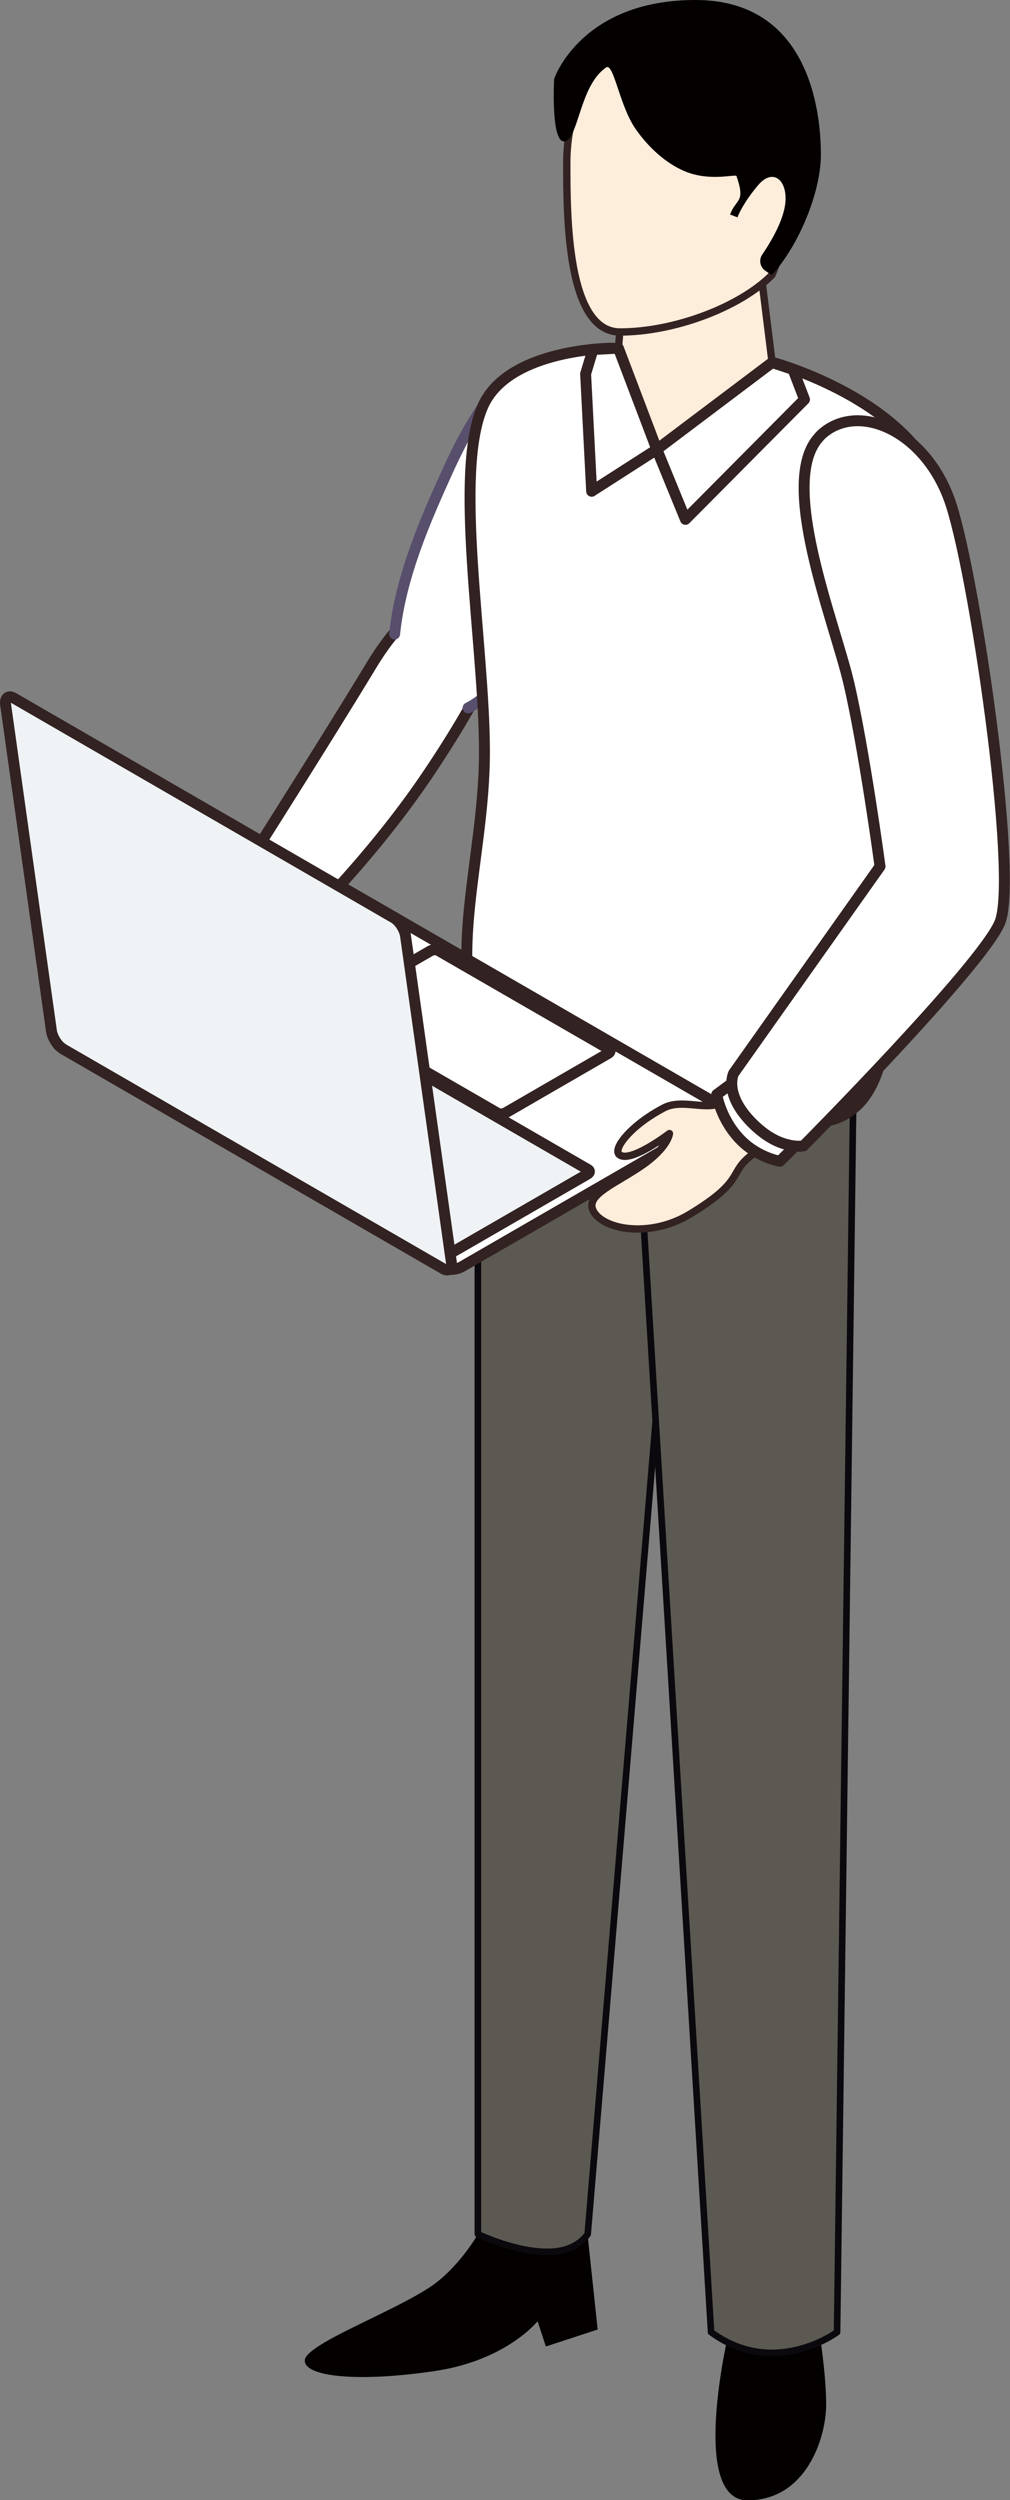 <?xml version="1.0" encoding="UTF-8"?>
<svg id="_レイヤー_2" data-name="レイヤー 2" xmlns="http://www.w3.org/2000/svg" viewBox="0 0 53.62 132.62">
  <rect x="0" y="0" width="53.62" height="132.62" fill="#808080" stroke="none"/>
  <defs>
    <style>
      .cls-1, .cls-2 {
        fill: #eff3f5;
      }

      .cls-3 {
        fill: #040000;
      }

      .cls-4 {
        stroke: #584f6d;
      }

      .cls-4, .cls-5, .cls-6, .cls-7, .cls-2, .cls-8 {
        stroke-linecap: round;
        stroke-linejoin: round;
      }

      .cls-4, .cls-5, .cls-2, .cls-8 {
        stroke-width: .58px;
      }

      .cls-4, .cls-8 {
        fill: #fff;
      }

      .cls-5 {
        fill: none;
      }

      .cls-5, .cls-7, .cls-2, .cls-8 {
        stroke: #322221;
      }

      .cls-6 {
        fill: #5c5953;
        stroke: #0b090d;
        stroke-width: .35px;
      }

      .cls-7 {
        fill: #fdeddb;
        stroke-width: .39px;
      }
    </style>
  </defs>
  <g id="_レイヤー_9" data-name="レイヤー 9">
    <g>
      <g>
        <path class="cls-8" d="M11.95,47.7l3.12,2.33s4.33-4.02,7.66-8.98c3.33-4.96,4.63-8.13,3.73-9.5-.9-1.37-4.13-.58-6.73,3.72s-7.78,12.43-7.78,12.43Z"/>
        <path class="cls-4" d="M24.85,37.55c1.7-.88,2.31-2.52,2.87-4.67.87-3.32,3.01-5.55,3.97-7.51.96-1.96,1.03-4.61-1.16-5.73-3.09-1.57-5.24,1.98-6.81,5.44-1.08,2.39-2.45,5.45-2.77,8.55"/>
        <path class="cls-4" d="M12.46,48.08s-.06.68-1.62,1.74c-1.56,1.06-3.83,1.45-4,3.41-.21,2.39-1.22,3.4-.41,4.11s2.34-.33,3.73-1.69c1.38-1.36,3.07-3.22,4.33-6.06l-2.03-1.52Z"/>
        <polygon class="cls-4" points="11.95 47.7 11.38 48.53 14.37 50.78 15.06 50.03 11.95 47.7"/>
      </g>
      <g>
        <path class="cls-3" d="M31.19,118.51l.54,5.06-2.75.9-.44-1.34s-1.64,2.07-5.44,2.64c-4.03.6-6.92.32-6.92-.55s4.68-2.56,6.72-3.95c1.49-1.02,2.48-2.77,2.48-2.77h5.82Z"/>
        <path class="cls-3" d="M43.52,123.85s.34,2.12.34,3.7c0,1.78-1.07,5.08-4.17,5.08s-1.03-8.78-1.03-8.78h4.86Z"/>
        <path class="cls-6" d="M25.37,50.41v68.1s2.72,1.32,4.6.83c.49-.14.92-.4,1.23-.83l5.7-68.1h-11.52Z"/>
        <path class="cls-6" d="M33.29,50.41l4.46,73.3c1.93,1.42,3.85,1.21,5.14.77.95-.32,1.55-.77,1.55-.77l.96-73.3h-12.1Z"/>
      </g>
      <path class="cls-8" d="M25.71,55.49c1.88,4.12,11.16,4.94,16.58,4.25h0c.61-.08,1.18-.17,1.68-.29,4.9-1.12,2.66-11.15,2.66-15.48,0-3.9,4.12-12.43,3.4-17.25-.08-.53-.22-1.02-.42-1.44-2.11-4.33-8.61-6.06-8.61-6.06l-8.49-.75s-5.43,0-6.84,3c-1.64,3.52.05,12.71.05,18.41s-2.11,11.02,0,15.6Z"/>
      <polygon class="cls-7" points="40.99 19.23 40.61 23 34.87 23.84 32.83 18.47 33.43 11.7 40.07 11.83 40.99 19.23"/>
      <polygon class="cls-8" points="40.99 19.23 34.87 23.84 36.39 27.55 42.71 21.19 42.1 19.6 40.99 19.23"/>
      <polygon class="cls-8" points="34.87 23.84 32.83 18.47 31.48 18.54 31.09 19.83 31.41 26.06 34.87 23.84"/>
      <path class="cls-7" d="M31.31,3.87s-1.22,1.96-1.22,4.77,0,8.97,2.83,8.97,6.32-1.28,8.06-3.02c0,0,1.58-3.74,1.58-5.37s-1.25-6.15-4.91-7.14c-4.64-1.26-5.8.64-6.34,1.8Z"/>
      <path class="cls-3" d="M40.97,14.59l-.33-.22c-.29-.19-.37-.59-.17-.87.4-.59,1-1.58,1.18-2.46.28-1.35-.54-2.23-1.4-1.22-.54.63-.95,1.31-1.1,1.71l-.39-.15c.31-.86.84-.6.34-2.04-.04-.12-1.39.3-2.71-.24s-2.26-1.69-2.66-2.28c-.85-1.23-1.15-3.51-1.55-3.24-1.41.94-1.47,3.83-2.21,3.92s-.55-3.32-.55-3.32c0,0,1.41-4.18,7.5-4.18s6.66,6.02,6.66,8.19-1.33,5.07-2.62,6.4Z"/>
      <g>
        <g>
          <path class="cls-8" d="M18.03,46.98l20.26,11.7c.27.16.24.43-.08.61l-13.69,7.9c-.31.18-.78.2-1.05.04L3.21,55.53c-.27-.16-.24-.43.08-.61l13.69-7.9c.31-.18.78-.2,1.05-.04Z"/>
          <path class="cls-8" d="M23.27,50.42l9.05,5.22c.11.06.09.17-.03.24l-5.45,3.15c-.12.07-.31.08-.42.02l-9.05-5.22c-.11-.06-.09-.17.03-.24l5.45-3.15c.12-.07.31-.08.42-.02Z"/>
          <path class="cls-2" d="M12.21,51.06l19.01,10.98c.11.06.09.17-.03.24l-7.05,4.07c-.12.07-.31.08-.42.02l-19.01-10.98c-.11-.06-.09-.17.03-.24l7.05-4.07c.12-.07.31-.08.42-.02Z"/>
        </g>
        <g>
          <path class="cls-1" d="M3.34,55.64l20.19,11.66c.29.17.48,0,.43-.36l-2.43-17.29c-.05-.36-.33-.79-.62-.96L.73,37.03c-.29-.17-.48,0-.43.36l2.43,17.29c.05.36.33.79.62.96Z"/>
          <path class="cls-5" d="M3.34,55.64l20.19,11.66c.29.17.48,0,.43-.36l-2.43-17.29c-.05-.36-.33-.79-.62-.96L.73,37.03c-.29-.17-.48,0-.43.36l2.43,17.29c.05.36.33.79.62.96Z"/>
        </g>
      </g>
      <g>
        <path class="cls-7" d="M32.85,61.21c-.27-.31.61-1.5,2.39-2.44.99-.52,2.34.2,3.12-.32.78-.52,1.61-1.18,1.61-1.18l2.14,2.46s-1.46.88-2.41,1.71-.28,1.28-3.1,2.98c-2.15,1.29-4.68.79-5.13-.24-.35-.82,1.19-1.38,2.6-2.35,1.41-.97,1.47-1.7,1.47-1.7,0,0-2.18,1.67-2.7,1.08Z"/>
        <path class="cls-8" d="M39.5,56.99l-1.45,1.07s.21,1.35,1.3,2.44c.91.91,2.05,1.1,2.05,1.1l1.21-1.19s-1.12-.66-1.93-1.52c-.81-.86-1.19-1.89-1.19-1.89Z"/>
        <path class="cls-8" d="M39.91,59.55c.72.73,1.37,1.04,1.86,1.16.55.15.89.07.89.07,0,0,9.37-9.44,10.41-11.82,1.04-2.38-1.41-19.15-2.7-22.54-1.27-3.39-4.43-4.95-6.42-3.64-.19.13-.35.26-.48.42-2.17,2.37.79,9.67,1.58,12.98.83,3.53,1.67,9.78,1.67,9.78l-7.77,10.97s-.56,1.07.95,2.61Z"/>
      </g>
    </g>
  </g>
</svg>